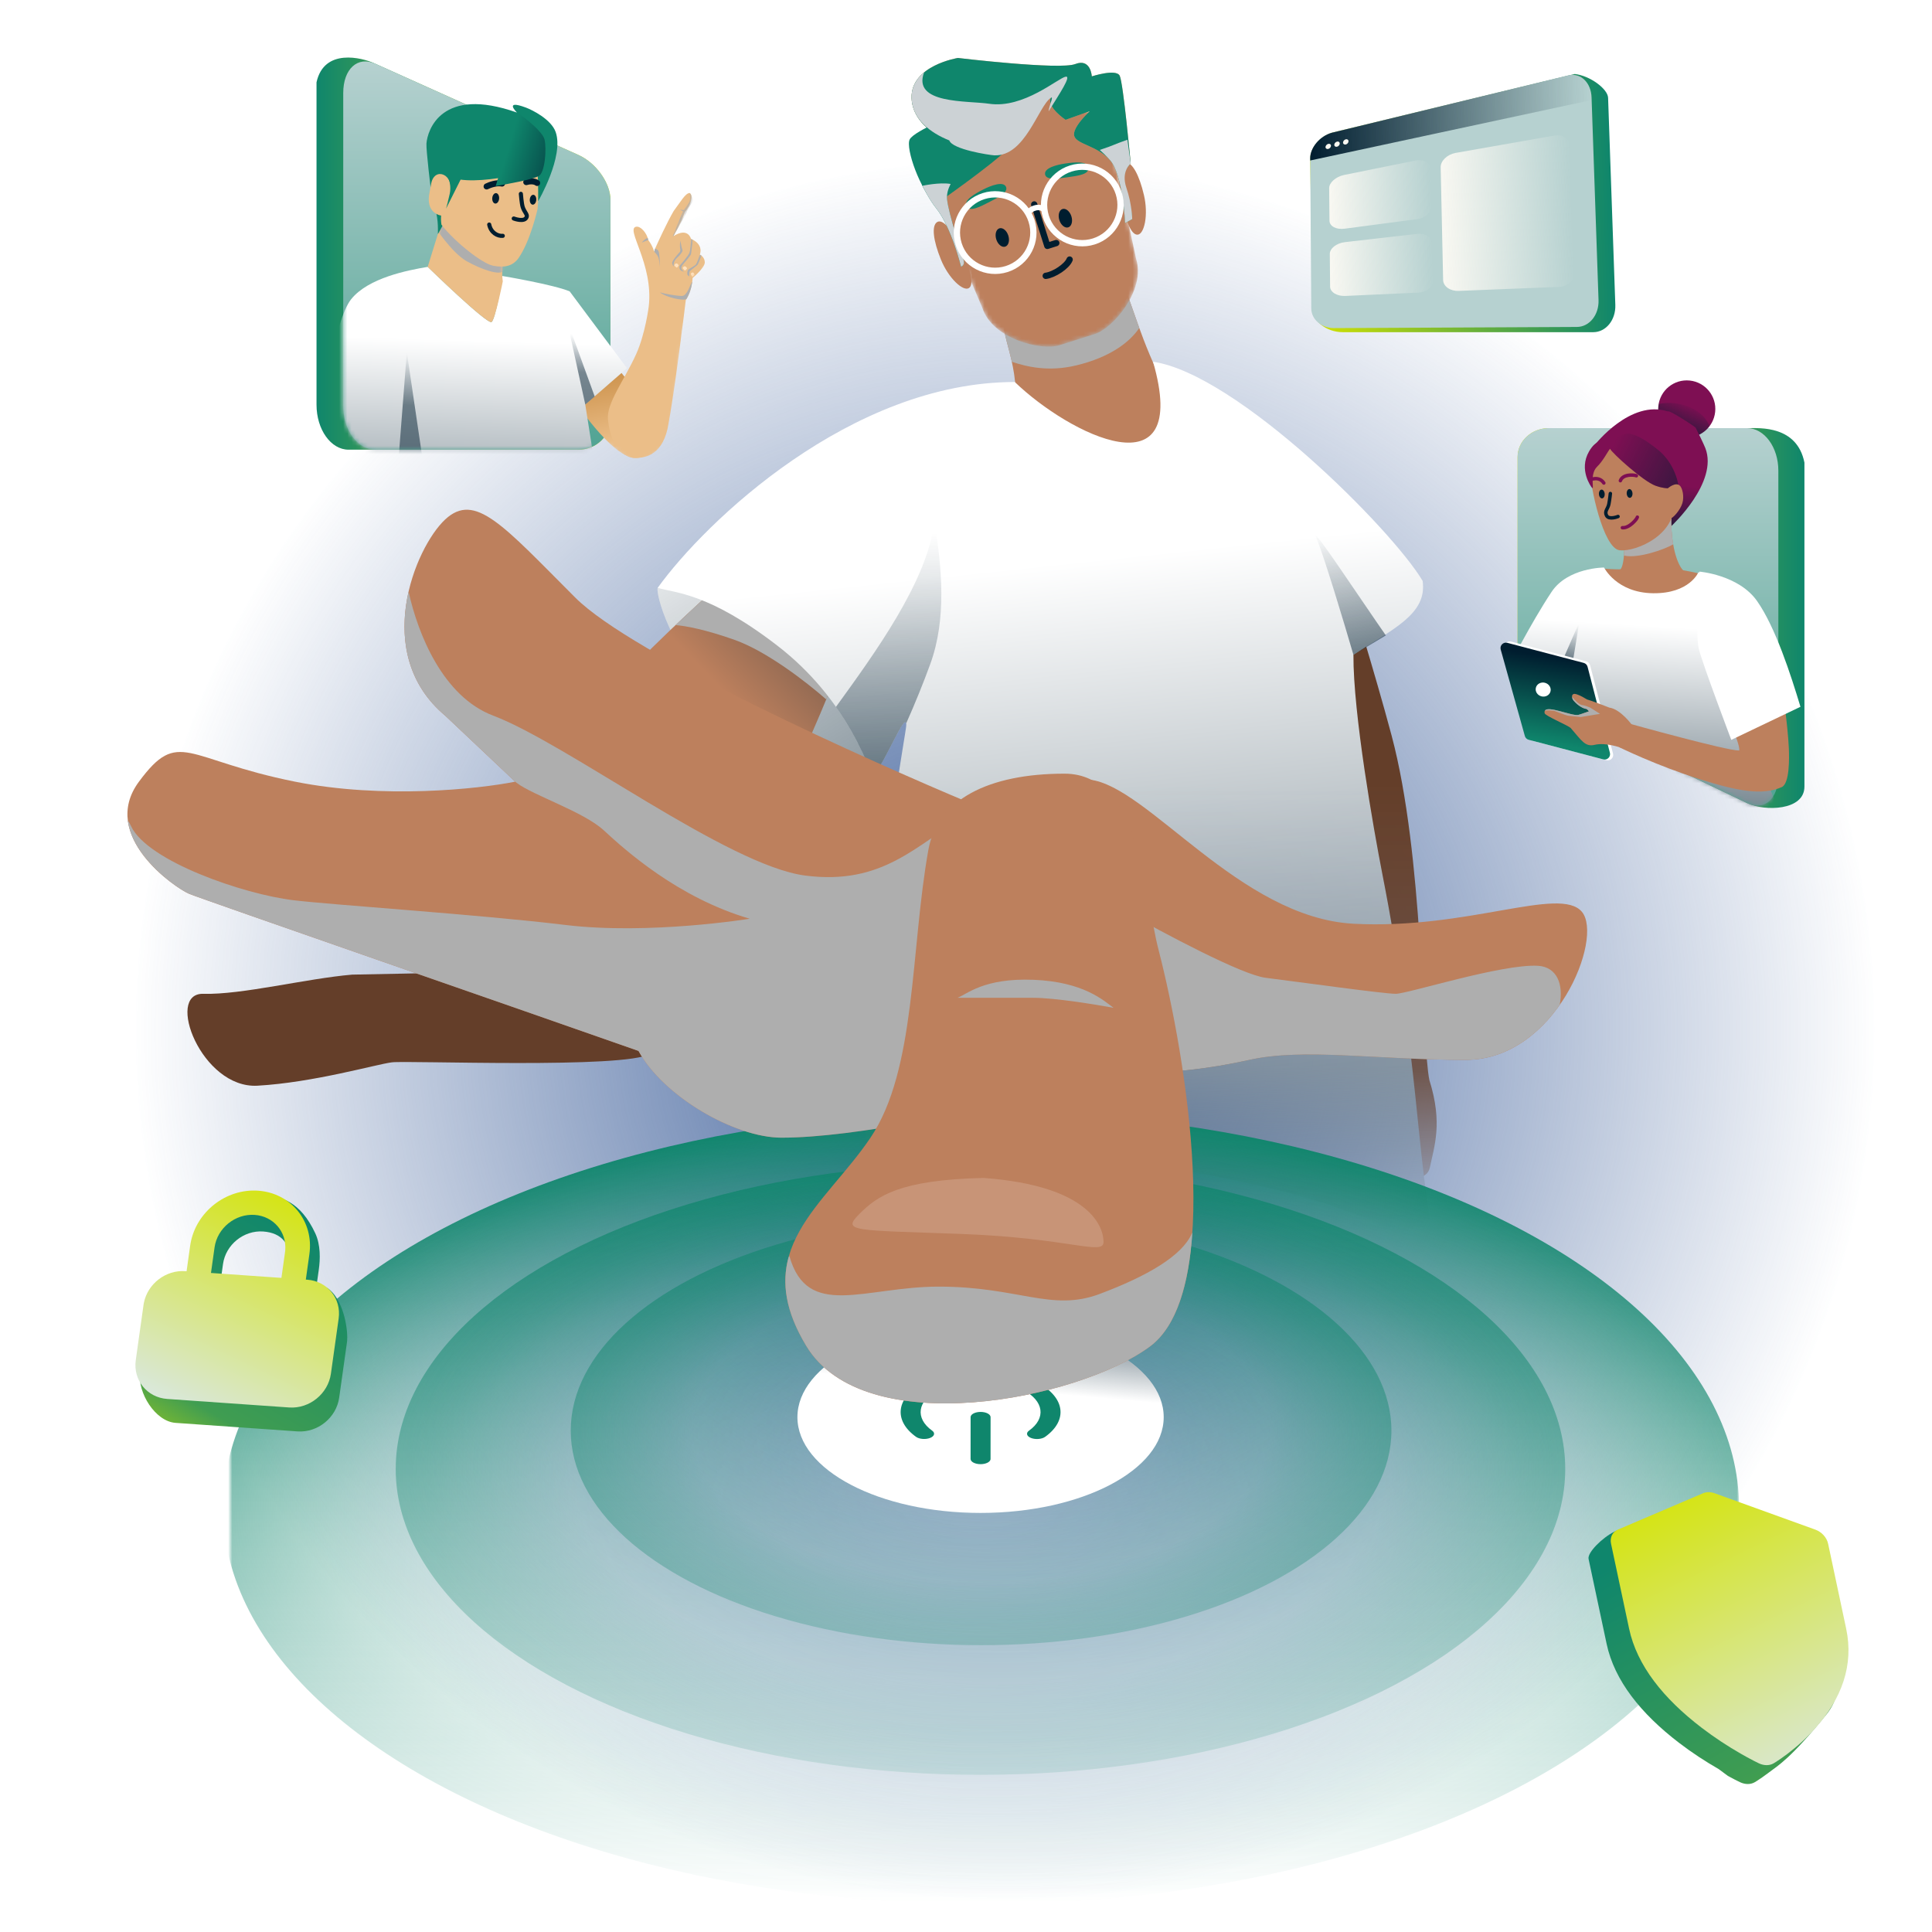 <svg width="470" height="470" viewBox="0 0 470 470" fill="none" xmlns="http://www.w3.org/2000/svg">
<circle cx="244.5" cy="250.5" r="211.5" fill="url(#paint0_radial_13920_131334)"/>
<mask id="mask0_13920_131334" style="mask-type:alpha" maskUnits="userSpaceOnUse" x="86" y="13" width="298" height="298">
<rect x="86" y="13" width="298" height="298" fill="url(#paint1_linear_13920_131334)"/>
</mask>
<g mask="url(#mask0_13920_131334)">
<path d="M244.127 78.384C244.031 83.753 249.787 92.322 245.616 107.212C243.322 115.401 264.436 125.538 276.92 122.182C287.134 119.437 289.445 104.399 286.208 99.125C279.015 87.403 276.084 76.036 274.035 71.177C271.987 66.318 244.223 73.016 244.127 78.384Z" fill="#BD805D"/>
<g style="mix-blend-mode:multiply">
<path d="M244.134 78.896C244.241 81.261 245.314 84.221 246.146 88.014C249.682 89.176 254.976 90.54 261.831 88.888C270.244 86.861 274.913 83.123 277.152 79.788C276.031 76.702 275.167 74.08 274.43 72.164C272.574 74.761 269.401 77.593 261.088 79.596C252.582 81.646 247.809 80.069 244.134 78.896Z" fill="#AEAEAE"/>
</g>
<mask id="mask1_13920_131334" style="mask-type:alpha" maskUnits="userSpaceOnUse" x="227" y="21" width="50" height="64">
<path d="M242.889 22.254C254.571 18.554 267.037 25.024 270.737 36.706L276.387 62.988C278.785 70.559 270.742 79.859 266.343 81.252L257.682 83.995C253.284 85.388 241.353 82.415 238.955 74.843L228.445 50.1C224.745 38.418 231.214 25.952 242.896 22.252L242.889 22.254Z" fill="#BD805D"/>
</mask>
<g mask="url(#mask1_13920_131334)">
<path d="M242.889 22.254C254.571 18.554 267.037 25.024 270.737 36.706L276.387 62.988C278.785 70.559 270.742 79.859 266.343 81.252L257.682 83.995C253.284 85.388 241.353 82.415 238.955 74.843L228.445 50.1C224.745 38.418 231.214 25.952 242.896 22.252L242.889 22.254Z" fill="#BD805D"/>
</g>
<path d="M254.233 42.386C254.019 40.883 256.973 40.09 259.128 39.78C261.284 39.47 264.557 39.108 264.795 40.762C265.033 42.417 262.263 42.763 259.734 43.119C257.197 43.478 254.447 43.889 254.233 42.386Z" fill="#0F866C"/>
<path d="M244.706 45.402C244.016 44.05 241.144 45.102 239.203 46.09C237.263 47.078 234.378 48.666 235.135 50.155C235.893 51.645 238.357 50.333 240.63 49.169C242.911 48.002 245.396 46.755 244.706 45.402Z" fill="#0F866C"/>
<path d="M254.395 67.104C256.396 66.859 259.559 64.795 260.21 63.144" stroke="#001D2F" stroke-width="1.532" stroke-linecap="round" stroke-linejoin="round"/>
<path d="M278.291 47.47C279.419 52.31 278.372 57.021 276.72 57.092C275.068 57.163 273.644 53.092 272.755 48.255C271.886 43.532 272.151 39.584 273.81 39.511C275.462 39.44 277.165 42.638 278.293 47.477L278.291 47.47Z" fill="#BD805D"/>
<path d="M228.887 63.116C230.751 67.722 234.319 70.972 235.71 70.079C237.101 69.186 235.922 65.037 233.865 60.571C231.808 56.105 229.367 53.133 227.969 54.028C226.577 54.921 227.026 58.516 228.889 63.123L228.887 63.116Z" fill="#BD805D"/>
<path d="M243.131 33.96C232.978 37.501 221.983 31.748 221.763 23.836C221.542 15.924 233.033 14.101 233.033 14.101C233.033 14.101 257.781 17.062 261.581 15.581C265.381 14.1 265.603 18.584 265.603 18.584C265.603 18.584 271.516 16.663 272.389 18.418C273.263 20.172 275.07 39.785 275.07 39.785C275.07 39.785 272.501 41.693 273.874 45.726C275.246 49.758 275.437 53.292 275.437 53.292L273.707 54.244C273.707 54.244 273.163 42.555 270.068 38.997C266.974 35.438 261.942 35.135 261.334 33.09C260.726 31.046 265.083 27.063 265.083 27.063L259.229 29.148C259.229 29.148 254.612 26.095 255.62 23.792C256.629 21.489 246.036 32.937 243.121 33.955L243.131 33.96Z" fill="#F4A377"/>
<path d="M228.043 34.327C229.21 36.107 233.164 39.576 233.213 40.957C233.244 41.78 232.104 43.093 231.257 44.75C230.687 45.859 230.255 47.122 230.392 48.483C230.738 51.881 233.937 61.73 234.389 63.157C234.841 64.585 233.796 64.869 233.796 64.869C233.796 64.869 231.448 55.226 227.709 50.61C226.068 48.583 224.391 45.195 224.391 45.195C224.391 45.195 225.194 40.013 225.099 39.663C224.924 39.035 228.033 34.322 228.033 34.322L228.043 34.327Z" fill="#0F866C"/>
<path d="M227.648 49.686C223.889 46.386 220.224 36.041 221.304 33.914C222.383 31.787 233.559 27.24 235.834 26.733C238.11 26.227 248.431 32.686 245.068 36.274C241.706 39.862 227.648 49.686 227.648 49.686Z" fill="#0F866C"/>
<path d="M243.131 33.96C232.978 37.501 221.983 31.748 221.763 23.836C221.542 15.924 233.033 14.101 233.033 14.101C233.033 14.101 257.781 17.062 261.581 15.581C265.381 14.1 265.603 18.584 265.603 18.584C265.603 18.584 271.516 16.663 272.389 18.418C273.263 20.172 275.07 39.785 275.07 39.785C275.07 39.785 272.501 41.693 273.874 45.726C275.246 49.758 275.437 53.292 275.437 53.292L273.707 54.244C273.707 54.244 273.163 42.555 270.068 38.997C266.974 35.438 261.942 35.135 261.334 33.09C260.726 31.046 265.083 27.063 265.083 27.063L259.229 29.148C259.229 29.148 254.612 26.095 255.62 23.792C256.629 21.489 246.036 32.937 243.121 33.955L243.131 33.96Z" fill="#0F866C"/>
<g style="mix-blend-mode:multiply">
<path d="M255.636 23.795C256.458 23.233 255.109 25.937 255.099 27.083C257.788 22.748 260.663 18.473 259.29 18.646C257.528 18.871 249.051 26.499 240.63 25.239C235.276 24.443 221.908 25.376 224.798 17.614C223.022 19.073 221.683 21.084 221.762 23.836C221.903 28.94 226.27 32.31 230.943 34.162C231.657 36.364 240.736 37.726 241.833 37.783C249.409 38.153 252.538 25.911 255.636 23.795Z" fill="#CCD2D5"/>
<path d="M270.074 38.995C273.169 42.553 273.713 54.242 273.713 54.242L275.435 53.292C275.435 53.292 275.391 49.72 274.019 45.688C272.639 41.657 275.069 39.785 275.069 39.785C275.069 39.785 274.736 37.28 274.266 33.993C270.286 35.381 271.647 35.117 267.538 36.473C268.329 37.167 269.18 37.976 270.076 39.002L270.074 38.995Z" fill="#CCD2D5"/>
</g>
<g style="mix-blend-mode:multiply">
<path d="M231.26 44.751C230.69 45.859 230.258 47.123 230.395 48.484C230.741 51.881 233.94 61.73 234.392 63.158C234.844 64.586 233.799 64.869 233.799 64.869C233.799 64.869 231.452 55.227 227.712 50.611C226.071 48.584 224.395 45.195 224.395 45.195C224.395 45.195 228.496 44.293 231.25 44.746L231.26 44.751Z" fill="#CCD2D5"/>
</g>
<path d="M251.594 49.735L254.787 59.816L256.964 59.126" stroke="#001D2F" stroke-width="1.532" stroke-linecap="round" stroke-linejoin="round"/>
<path d="M250.181 51.794C250.9 50.479 253.043 50.007 254.02 51.038" stroke="white" stroke-width="1.328" stroke-linecap="round" stroke-linejoin="round"/>
<path d="M244.898 65.448C249.796 63.896 252.51 58.667 250.958 53.769C249.407 48.87 244.178 46.157 239.28 47.709C234.381 49.26 231.668 54.489 233.219 59.387C234.771 64.286 239.999 66.999 244.898 65.448Z" stroke="white" stroke-width="1.532" stroke-linecap="round" stroke-linejoin="round"/>
<path d="M266.105 58.731C271.003 57.18 273.717 51.951 272.165 47.053C270.614 42.154 265.385 39.441 260.487 40.992C255.588 42.544 252.875 47.772 254.426 52.671C255.978 57.569 261.206 60.283 266.105 58.731Z" stroke="white" stroke-width="1.532" stroke-linecap="round" stroke-linejoin="round"/>
<path d="M244.535 60.002C245.344 59.746 245.683 58.541 245.294 57.31C244.904 56.08 243.932 55.29 243.124 55.546C242.316 55.802 241.976 57.007 242.366 58.238C242.756 59.468 243.727 60.258 244.535 60.002Z" fill="#001D2F"/>
<path d="M259.879 55.309C260.688 55.053 261.027 53.847 260.637 52.617C260.248 51.386 259.276 50.596 258.468 50.852C257.659 51.108 257.32 52.313 257.71 53.544C258.099 54.775 259.071 55.565 259.879 55.309Z" fill="#001D2F"/>
<path d="M338.545 178.967C334.446 163.579 328.072 143.134 328.072 143.134L305.965 146.998L290.689 173.57L325.151 282.519C329.735 282.033 346.436 290.965 347.866 283.915C348.883 278.901 351.039 273.278 347.731 262.776C345.853 253.742 346.329 208.187 338.545 178.967Z" fill="#643E29"/>
<path d="M212.504 188.958C215.751 183.297 211.782 172.255 197.94 158.786C184.098 145.317 160.524 141.911 160.002 143C159.481 144.089 162.606 158.145 176.448 171.614C190.29 185.083 205.752 189.838 212.504 188.958Z" fill="white"/>
<path d="M212.504 188.958C215.751 183.297 211.782 172.255 197.94 158.786C184.098 145.317 160.524 141.911 160.002 143C159.481 144.089 162.606 158.145 176.448 171.614C190.291 185.083 205.752 189.838 212.504 188.958Z" fill="url(#paint2_linear_13920_131334)"/>
<path d="M172.679 217.11C181.389 217.654 199.156 175.979 206.951 155.074L173.738 143.393C156.676 158.662 123.849 191.024 129.037 198.316C135.52 207.431 161.792 216.431 172.679 217.11Z" fill="url(#paint3_linear_13920_131334)"/>
<g style="mix-blend-mode:multiply">
<path d="M173.158 143.917C170.509 146.298 167.509 149.064 164.348 152.066C166.663 152.243 171.518 153.107 178.716 155.666C186.527 158.444 196.074 165.834 201.003 170.153C202.37 166.855 203.645 163.674 204.794 160.727L203.519 159.757L173.158 143.917Z" fill="#AEAEAE"/>
</g>
<path d="M246.871 92.93C260.137 105.722 289.89 120.599 280.502 88C301.002 91 338.761 128.955 346.081 141.3C347.26 149.37 338.921 152.977 329.25 159.292C329.168 173.55 334.208 202.012 336.238 212.384C345.31 258.733 344.28 279.028 349.084 303.67C325.793 292.659 314.153 289.395 280.812 283.335C247.472 277.275 213.728 282.746 212.596 281C207.014 272.394 210.002 247.384 216.002 222.384C214.166 210.303 220.557 177.717 220.478 176.262C220.308 173.14 216.22 183.423 212.502 189C210.992 186.334 205.965 170.074 189.127 157.084C172.29 144.095 164.209 144.292 160.001 143C171.501 127 207.002 92.93 246.871 92.93Z" fill="url(#paint4_linear_13920_131334)"/>
<path d="M320.218 130.84C322.009 134.981 326.984 151.534 329.248 159.293L337.135 154.573C331.232 146.135 318.428 126.699 320.218 130.84Z" fill="url(#paint5_linear_13920_131334)"/>
<path d="M227.321 127C225.531 141.537 212.684 159.085 203.365 171.964C209.196 180.229 211.548 187.319 212.5 189C216.092 183.613 220.028 173.837 220.446 175.988C222.568 171.232 224.652 166.092 226.322 161.5C230.321 150.499 229.13 138 227.321 127Z" fill="url(#paint6_linear_13920_131334)"/>
</g>
<mask id="mask2_13920_131334" style="mask-type:alpha" maskUnits="userSpaceOnUse" x="56" y="272" width="367" height="191">
<rect x="56" y="272" width="367" height="191" fill="url(#paint7_linear_13920_131334)"/>
</mask>
<g mask="url(#mask2_13920_131334)">
<ellipse cx="184.399" cy="96.441" rx="184.399" ry="96.441" transform="matrix(1 0 0 -1 54.27 463.238)" fill="url(#paint8_radial_13920_131334)"/>
<ellipse cx="142.255" cy="74.399" rx="142.255" ry="74.399" transform="matrix(1 0 0 -1 96.266 431.77)" fill="url(#paint9_radial_13920_131334)"/>
<ellipse cx="99.823" cy="52.207" rx="99.823" ry="52.207" transform="matrix(1 0 0 -1 138.844 400.226)" fill="url(#paint10_radial_13920_131334)"/>
</g>
<g filter="url(#filter0_d_13920_131334)">
<ellipse cx="44.554" cy="23.302" rx="44.554" ry="23.302" transform="matrix(1 0 0 -1 193.988 368.052)" fill="white"/>
</g>
<ellipse cx="44.554" cy="23.302" rx="44.554" ry="23.302" transform="matrix(1 0 0 -1 193.988 368.052)" fill="url(#paint11_linear_13920_131334)"/>
<path fill-rule="evenodd" clip-rule="evenodd" d="M254.236 349.552C259.884 345.516 259.114 339.879 252.303 336.303C244.708 332.315 232.391 332.315 224.796 336.303C217.99 339.876 217.215 345.507 222.848 349.542C223.64 350.109 225.16 350.233 226.244 349.819C227.328 349.405 227.565 348.61 226.774 348.043C222.545 345.014 223.128 340.78 228.239 338.097C233.934 335.106 243.164 335.106 248.859 338.097C253.975 340.782 254.554 345.021 250.314 348.05C249.522 348.617 249.757 349.412 250.84 349.827C251.923 350.241 253.444 350.118 254.236 349.552ZM238.542 356.19C239.788 356.19 240.816 355.7 240.957 355.068L240.973 354.919L240.979 344.751C240.98 344.049 239.892 343.48 238.55 343.48C237.304 343.48 236.276 343.97 236.135 344.602L236.119 344.751L236.113 354.919C236.112 355.621 237.2 356.19 238.542 356.19Z" fill="#0F866C"/>
<path d="M49.463 241.766C58.824 242.032 74.509 238.047 85.677 237.098L146.816 235.902C147.678 240.045 162.85 253.394 158.127 256.359C152.223 260.066 99.163 257.94 95.3 258.438C91.437 258.936 76.298 263.342 62.654 264.119C49.009 264.896 40.102 241.5 49.463 241.766Z" fill="#643E29"/>
<path d="M139.935 145.368C153.956 159.389 211.177 184.965 236.331 195.513L276.74 261.725C250.125 267.405 211.541 276.765 190.12 276.765C178.698 276.765 161.334 266.694 155.329 255.659C130.013 246.733 48.699 218.59 45.973 217.422C42.565 215.961 24.064 203.303 33.801 190.158C43.538 177.013 44.999 184.803 71.776 190.158C93.197 194.442 116.404 191.943 125.329 190.158L108.29 174.092C90.276 159 100.987 133.197 108.29 126.381C115.593 119.565 122.408 127.841 139.935 145.368Z" fill="url(#paint12_linear_13920_131334)"/>
<g style="mix-blend-mode:multiply">
<path d="M99.398 143.922C101.646 154.182 107.727 169.458 119.974 174.092C137.987 180.908 177.027 210.566 195.889 213C214.75 215.434 222.861 205.575 234.87 198.434L244.607 266.594C239.013 268.296 231.67 270.508 224.048 272.772C211.149 275.11 199.12 276.765 190.12 276.765C178.699 276.765 161.334 266.694 155.329 255.659C130.012 246.733 48.699 218.59 45.973 217.422C43.397 216.318 32.212 208.822 31.094 199.555C31.325 199.893 31.589 200.363 31.889 201C35.889 209.5 59.217 217.539 71.389 219C81.126 220.168 116.889 222.5 137.389 225C157.889 227.5 182.389 223.5 182.389 223.5C164.889 218.395 151.952 206.674 146.889 202C141.984 197.472 129.699 193.497 125.69 190.45L125.329 190.158L108.29 174.092C98.218 165.653 97.127 153.866 99.398 143.922Z" fill="#AEAEAE"/>
</g>
<path d="M329.319 224.724C301.568 223.264 279.173 191.132 265.055 189.671L282.581 260.751C285.34 260.751 293.487 260.167 304.003 257.83C317.148 254.909 334.674 257.83 356.582 257.83C378.491 257.83 390.175 228.132 384.82 221.803C379.464 215.474 357.069 226.185 329.319 224.724Z" fill="url(#paint13_linear_13920_131334)"/>
<g style="mix-blend-mode:multiply">
<path d="M272.836 221.235C283.447 227.218 302.134 237.149 307.896 237.87C315.685 238.843 336.617 241.764 339.54 241.764C342.461 241.764 365.343 234.461 374.106 234.948C378.79 235.208 380.412 239.501 379.423 244.483C374.328 251.737 366.504 257.83 356.581 257.83C334.673 257.83 317.146 254.909 304.001 257.83C293.485 260.167 285.338 260.751 282.579 260.751L272.836 221.235Z" fill="#AEAEAE"/>
</g>
<path d="M225.853 206.711C228.043 194.54 240.458 188.211 258.958 188.211C277.458 188.211 278.432 218.071 281.84 231.054C288.656 257.506 297.809 313.818 279.893 327.45C262.366 340.595 210.273 350.819 196.154 327.45C182.036 304.081 200.536 293.371 211.734 276.818C222.931 260.265 221.471 231.054 225.853 206.711Z" fill="#BD805D"/>
<g style="mix-blend-mode:multiply">
<path d="M290.069 299.835C289.234 312.279 286.29 322.584 279.895 327.45C262.368 340.595 210.276 350.819 196.157 327.45C190.969 318.864 190.187 311.987 191.827 305.901C191.893 305.782 191.961 305.662 192.031 305.542C196.413 321.121 210.273 313 228.391 313C247.777 313 255.808 319.173 267.492 314.792C279.176 310.41 287.453 305.542 289.887 300.187C289.947 300.054 290.009 299.938 290.069 299.835Z" fill="#AEAEAE"/>
</g>
<path d="M209.065 295.318C213.447 290.936 218.802 287.041 239.25 286.555C265.54 288.502 268.461 298.726 268.461 302.134C268.461 305.542 260.185 301.16 233.895 300.186C207.605 299.213 204.684 299.699 209.065 295.318Z" fill="#C89477"/>
<g style="mix-blend-mode:multiply">
<path d="M232.922 242.738C235.194 241.926 239.251 237.869 251.422 238.356C263.593 238.843 268.462 243.387 270.896 245.172C266.515 244.361 256.485 242.738 251.422 242.738H232.922Z" fill="#AEAEAE"/>
</g>
<path fill-rule="evenodd" clip-rule="evenodd" d="M411.326 366.953C411.326 366.953 395.737 371.103 392.736 372.604C389.735 374.104 386.131 377.725 386.452 379.234L390.843 399.895C392.746 408.849 399.209 416.903 408.479 423.991C411.627 426.398 414.891 428.525 418.093 430.359L420.347 432.028C421.63 432.733 422.647 433.249 423.322 433.566C424.554 434.145 425.886 434.145 426.872 433.566L427.496 433.183C428.2 432.734 429.137 432.09 430.235 431.259C432.658 429.425 435.607 427.826 444.357 417.022C447.344 413.332 448.035 408.849 446.132 399.895L441.74 379.234C441.42 377.725 440.192 376.368 438.641 375.808L414.128 366.953C413.153 366.601 412.15 366.601 411.326 366.953Z" fill="url(#paint14_linear_13920_131334)"/>
<path fill-rule="evenodd" clip-rule="evenodd" d="M414.312 363.264L393.563 372.119C392.25 372.679 391.6 374.036 391.92 375.544L396.312 396.205C398.215 405.16 404.678 413.214 413.948 420.301C417.096 422.709 420.36 424.835 423.562 426.669L424.931 427.438C426.214 428.144 427.231 428.659 427.906 428.977C429.138 429.555 430.47 429.555 431.456 428.977L432.08 428.594C432.783 428.145 433.721 427.501 434.819 426.669C437.242 424.835 439.601 422.709 441.726 420.301C447.983 413.214 451.022 405.16 449.119 396.205L444.727 375.544C444.406 374.036 443.179 372.679 441.628 372.119L417.114 363.264C416.14 362.912 415.137 362.912 414.312 363.264Z" fill="url(#paint15_linear_13920_131334)"/>
<path fill-rule="evenodd" clip-rule="evenodd" d="M63.031 290.499C55.237 289.954 48.849 297.821 47.435 305.451L47.331 306.092L46.46 312.309L46.127 312.286C41.387 311.955 36.996 315.362 36.073 319.981L35.985 320.499L34.1 333.915C33.414 338.795 37.789 345.8 42.705 346.144L72.372 348.218C77.288 348.562 81.829 344.885 82.514 340.006L84.4 326.589C84.782 323.87 83.721 316.718 80.15 313.713C78.099 311.988 77.971 314.513 75.795 314.361L76.674 315.135L77.548 308.917C77.909 306.347 78.035 302.862 76.674 299.977C73.067 292.328 68.452 290.878 63.031 290.499ZM64.02 299.587C68.584 299.906 70.828 302.72 70.461 307.204L70.406 307.705L69.532 313.923L53.382 313.713L54.253 307.496C54.914 302.797 59.286 299.256 64.02 299.587Z" fill="url(#paint16_linear_13920_131334)"/>
<path fill-rule="evenodd" clip-rule="evenodd" d="M62.789 289.66C54.995 289.115 47.779 294.772 46.366 302.403L46.261 303.043L45.39 309.261L45.058 309.238C40.318 308.906 35.927 312.314 35.004 316.933L34.916 317.451L33.031 330.867C32.345 335.747 35.774 339.981 40.689 340.325L70.357 342.399C75.272 342.743 79.813 339.066 80.499 334.186L82.384 320.77C83.07 315.89 79.641 311.656 74.726 311.312L74.397 311.289L75.27 305.072C76.388 297.12 70.8 290.22 62.789 289.66ZM61.961 295.55C66.526 295.869 69.759 299.672 69.392 304.156L69.336 304.657L68.463 310.874L51.324 309.676L52.195 303.458C52.855 298.76 57.228 295.219 61.961 295.55Z" fill="url(#paint17_linear_13920_131334)"/>
<path d="M90.876 15.318L140.705 37.688C145.013 39.622 148.508 44.52 148.508 48.631V101.956C148.508 106.066 145.013 109.397 140.705 109.397H84.802C80.494 109.397 77 104.498 77 98.454V20.03C78.838 11.564 88.198 14.114 90.876 15.318Z" fill="url(#paint18_linear_13920_131334)"/>
<path d="M91.302 15.507L140.709 37.688C145.017 39.621 148.511 44.52 148.511 48.631V101.955C148.511 106.066 145.017 109.397 140.709 109.397H91.302C86.994 109.397 83.5 104.64 83.5 98.771V22.631C83.5 16.762 86.994 13.574 91.302 15.507Z" fill="url(#paint19_linear_13920_131334)"/>
<mask id="mask3_13920_131334" style="mask-type:alpha" maskUnits="userSpaceOnUse" x="83" y="14" width="93" height="100">
<path d="M91.302 15.507L140.709 23.849C145.017 25.782 176 49.015 176 53.126L166.366 80.933L163.084 107.743L155.844 113C155.844 115.338 147.492 106.379 145.678 107.743C144.303 108.777 142.567 109.397 140.709 109.397H91.302C86.994 109.397 83.5 104.64 83.5 98.771V22.631C83.5 16.762 86.994 13.574 91.302 15.507Z" fill="url(#paint20_linear_13920_131334)"/>
</mask>
<g mask="url(#mask3_13920_131334)">
<path d="M160.685 102.578L150.384 89.719L139.849 97.605C139.849 97.605 148.598 110.802 154.201 111.388C159.805 111.975 160.685 102.578 160.685 102.578Z" fill="url(#paint21_linear_13920_131334)"/>
<path d="M82.065 145.776L150.667 151.091L142.381 98.412L152.531 89.58L138.584 70.882C134.737 69.257 122.487 67.174 122.175 67.136L122.052 68.727C122.052 68.727 120.527 77.477 119.611 78.33C118.696 79.181 104.048 64.923 104.048 64.923C99.147 65.743 89.602 67.6 85.436 72.779C81.27 77.959 78.101 100.455 78.101 100.455L82.062 145.782L82.065 145.776Z" fill="url(#paint22_linear_13920_131334)"/>
<path d="M96.808 113.576L98.969 85.68L103.148 114.067L96.808 113.576Z" fill="url(#paint23_linear_13920_131334)"/>
<path d="M137.875 77.758L142.382 98.412L144.671 96.452L137.875 77.758Z" fill="url(#paint24_linear_13920_131334)"/>
<path d="M107.319 54.362L104.046 64.921C104.046 64.921 118.692 79.178 119.61 78.328C120.526 77.477 122.314 68.46 122.314 68.46L122.171 67.133C122.238 65.706 122.137 65.107 122.452 63.508" fill="#EBBE88"/>
<mask id="mask4_13920_131334" style="mask-type:alpha" maskUnits="userSpaceOnUse" x="104" y="54" width="19" height="25">
<path d="M107.319 54.362L104.046 64.921C104.046 64.921 118.692 79.178 119.61 78.328C120.526 77.477 122.314 68.46 122.314 68.46L122.171 67.133C122.238 65.706 122.137 65.107 122.452 63.508" fill="#EBBE88"/>
</mask>
<g mask="url(#mask4_13920_131334)">
<g style="mix-blend-mode:multiply">
<path d="M123.553 63.432L109.417 51.424L105.646 54.971C105.646 54.971 109.865 61.499 113.544 63.556C117.224 65.612 121.442 66.973 122.361 66.01C123.28 65.048 123.553 63.432 123.553 63.432Z" fill="#AEAEAE"/>
</g>
</g>
<path d="M106.579 40.629C106.633 41.194 105.851 46.136 105.81 50.554C106.773 53.73 106.486 56.57 106.523 56.959L110.534 49.768L111.32 42.329L106.579 40.629Z" fill="#0F866C"/>
<path d="M108.496 46.023L109.653 45.367L114.139 38.318C120.817 42.014 129.692 38.223 131.759 37.296L131.876 37.034L130.77 50.864C130.77 50.864 129.02 58.698 126.158 62.761C124.687 64.849 122.577 65.141 119.958 64.643C117.339 64.145 110.619 58.862 107.392 54.651C107.392 54.651 107.218 53.655 107.3 52.588C107.3 52.588 107.651 49.304 108.499 46.023L108.496 46.023Z" fill="#EBBE88"/>
<path d="M120.489 49.522C120.95 49.557 121.367 49.018 121.422 48.316C121.476 47.615 121.147 47.018 120.686 46.982C120.225 46.946 119.808 47.486 119.753 48.187C119.699 48.889 120.028 49.486 120.489 49.522Z" fill="#001D2F"/>
<path d="M129.578 49.787C130.013 49.821 130.408 49.311 130.459 48.649C130.51 47.987 130.199 47.423 129.764 47.389C129.329 47.356 128.935 47.865 128.884 48.527C128.832 49.189 129.143 49.753 129.578 49.787Z" fill="#001D2F"/>
<path d="M126.712 47.153C126.712 47.153 126.898 49.527 127.15 50.333C127.532 51.56 128.316 52.126 128.143 52.722C127.714 54.206 124.981 53.156 124.981 53.156" stroke="#001D2F" stroke-linecap="round" stroke-linejoin="round"/>
<path d="M119.011 54.629C119.401 56.6 121.07 57.5 122.31 57.37" stroke="#001D2F" stroke-linecap="round" stroke-linejoin="round"/>
<path fill-rule="evenodd" clip-rule="evenodd" d="M130.918 48.956C130.918 48.956 130.974 44.446 130.764 41.604C130.573 41.044 113.057 46.649 107.62 42.031L104.863 46.573C104.863 46.573 103.631 36.438 103.742 34.932C103.98 31.682 107.353 20.87 125.755 27.378C125.755 27.378 122.452 24.134 127.921 26.164C129.472 26.74 134.099 29.03 135.183 32.133C137.259 38.072 130.918 48.956 130.918 48.956Z" fill="#0F866C"/>
<path d="M109.484 47.016C110.63 42.485 105.791 40.441 104.914 44.562C104.89 44.626 104.385 47.479 104.363 47.552C103.788 52.338 107.68 52.491 107.68 52.491" fill="#EBBE88"/>
<path d="M119.863 44.046C120.552 43.878 121.38 43.767 122.152 43.908L122.305 43.939L122.378 43.96C122.731 44.08 122.943 44.45 122.857 44.822C122.772 45.193 122.419 45.434 122.049 45.387L121.975 45.374L121.882 45.355C121.408 45.269 120.815 45.329 120.212 45.476C119.581 45.63 119.019 45.86 118.709 46.016C118.346 46.199 117.903 46.053 117.72 45.69C117.537 45.327 117.683 44.884 118.046 44.701C118.449 44.498 119.117 44.228 119.863 44.046Z" fill="#001D2F"/>
<path d="M128.028 44.302C128.574 44.121 129.866 43.91 130.67 44.507" stroke="#001D2F" stroke-width="1.472" stroke-linecap="round"/>
<path d="M154.829 55.145C151.921 55.48 159.089 64.161 157.808 74.675C157.808 74.675 156.96 81.256 154.786 86.091C151.899 92.509 147.517 98.011 147.901 102.046C148.574 109.121 152.216 111.388 154.352 111.401C156.488 111.413 160.785 111.135 162.376 104.389C164.092 95.819 166.836 72.979 166.836 72.979C166.836 72.979 168.307 71.023 168.49 67.615C168.49 67.615 171.517 65.126 171.459 63.779C171.403 62.434 170.244 61.945 170.244 61.945C170.244 61.945 171.348 59.495 168.098 58.115C168.098 58.115 167.433 55.194 163.813 57.45C163.813 57.45 165.461 54.704 166.623 51.531C167.948 50.198 168.777 47.405 167.742 46.942C166.687 47.057 165.593 49.066 163.892 51.32C162.243 54.15 160.23 58.567 159.364 60.492C159.154 61.239 159.154 61.239 159.154 61.239C159.154 61.239 158.804 59.837 157.696 58.378C157.37 56.673 155.877 55.023 154.829 55.145Z" fill="#EBBE88"/>
<g style="mix-blend-mode:multiply">
<path d="M156.121 59.019C156.347 58.731 156.964 57.985 157.581 57.91L157.697 58.377L156.121 59.019Z" fill="#AEAEAE"/>
</g>
<g style="mix-blend-mode:multiply">
<path d="M168.372 68.759C168.071 70.81 167.338 72.18 167.003 72.719C166.937 72.76 166.871 72.796 166.804 72.823C166.046 73.131 162.103 72.407 160.524 71.115C161.516 71.446 164.728 72.022 165.952 71.994C167.175 71.967 167.958 69.096 168.359 68.516L168.372 68.759Z" fill="#AEAEAE"/>
</g>
<path d="M125.882 27.406C127.891 28.797 132.019 32.051 132.464 33.939C133.019 36.298 132.559 42.168 130.983 42.877C129.014 43.763 124.398 44.597 120.594 45.261L125.882 27.406Z" fill="url(#paint25_linear_13920_131334)"/>
<path d="M109.403 47.156C109.777 45.475 109.346 43.945 109.078 43.467L109.732 42.907L112.125 43.55L108.514 50.751C108.654 50.253 109.028 48.837 109.403 47.156Z" fill="#0F866C"/>
<g style="mix-blend-mode:multiply">
<path d="M160.12 62.535C159.915 62.031 159.389 61.461 159.152 61.239L159.363 60.492C159.514 60.504 160.021 60.665 160.226 61.169C160.431 61.674 160.528 63.839 160.551 64.859C160.493 64.294 160.326 63.04 160.12 62.535Z" fill="#AEAEAE"/>
</g>
<mask id="mask5_13920_131334" style="mask-type:alpha" maskUnits="userSpaceOnUse" x="147" y="46" width="25" height="66">
<path d="M154.829 55.144C151.921 55.479 159.089 64.161 157.808 74.675C157.808 74.675 156.96 81.256 154.786 86.091C151.899 92.509 147.517 98.011 147.901 102.046C148.574 109.121 152.216 111.387 154.352 111.4C156.488 111.413 160.785 111.135 162.376 104.388C164.092 95.819 166.836 72.978 166.836 72.978C166.836 72.978 168.307 71.022 168.49 67.614C168.49 67.614 171.517 65.125 171.459 63.779C171.403 62.434 170.244 61.945 170.244 61.945C170.244 61.945 171.348 59.494 168.098 58.114C168.098 58.114 167.433 55.194 163.813 57.45C163.813 57.45 165.461 54.704 166.623 51.531C167.948 50.198 168.777 47.405 167.742 46.942C166.687 47.056 165.593 49.066 163.892 51.319C162.243 54.15 160.23 58.567 159.364 60.491C159.154 61.238 159.154 61.238 159.154 61.238C159.154 61.238 158.804 59.837 157.696 58.377C157.37 56.673 155.877 55.023 154.829 55.144Z" fill="#EBBE88"/>
</mask>
<g mask="url(#mask5_13920_131334)">
<g style="mix-blend-mode:multiply">
<path d="M167.729 49.078C168.019 48.49 167.858 47.409 167.742 46.942C168.096 47.092 168.511 48.172 168.675 48.694C168.149 49.569 167.093 51.38 167.074 51.623C167.055 51.866 164.768 55.77 163.708 57.622C163.744 57.166 163.794 57.17 164.106 56.431C164.255 56.076 165.439 53.023 166.175 51.401L165.44 51.038L166.389 51.112C166.826 50.514 167.484 49.576 167.729 49.078Z" fill="#AEAEAE"/>
</g>
<g style="mix-blend-mode:multiply">
<path d="M167.675 61.593C167.964 61.005 168.081 58.978 168.097 58.115L168.54 58.302C168.411 59.309 168.137 61.538 168.118 61.78C168.095 62.084 166.399 64.077 166.249 64.231C165.42 65.083 165.727 65.601 166.411 66.076C165.501 66.005 165.249 65.314 165.268 65.071C165.291 64.767 165.303 64.616 165.467 64.476C165.63 64.336 167.312 62.329 167.675 61.593Z" fill="#AEAEAE"/>
</g>
<g style="mix-blend-mode:multiply">
<path d="M165.467 60.506C165.364 60.254 165.425 59.078 165.468 58.522C165.584 58.989 165.815 59.953 165.805 60.075C165.794 60.226 166.062 60.705 166.038 61.009C166.015 61.312 165.337 62.176 164.847 62.596C164.454 62.932 163.69 63.727 163.912 64.813C163.814 64.755 163.599 64.514 163.515 64.019C163.431 63.524 164.742 61.977 165.408 61.265C165.47 61.117 165.569 60.758 165.467 60.506Z" fill="#AEAEAE"/>
</g>
<g style="mix-blend-mode:multiply">
<path d="M169.294 64.315C169.565 63.969 170.038 62.591 170.241 61.945L170.684 62.132C170.431 62.774 169.889 64.116 169.749 64.35C169.574 64.642 167.962 65.738 167.787 66.03C167.647 66.263 167.666 66.936 167.693 67.244C167.596 67.186 167.373 67.036 167.261 66.905C167.121 66.742 167.18 65.983 167.355 65.691C167.53 65.399 168.955 64.746 169.294 64.315Z" fill="#AEAEAE"/>
</g>
<path d="M168.912 66.986C169.047 66.886 168.84 66.263 168.457 66.28C168.328 66.306 168.058 66.502 168.052 66.589C168.043 66.698 168.262 67.155 168.38 67.274C168.498 67.393 168.777 67.085 168.912 66.986Z" fill="#FFE1BD"/>
<path d="M167.101 65.406C167.232 65.283 166.891 64.708 166.471 64.795C166.333 64.845 166.071 65.087 166.08 65.174C166.09 65.283 166.415 65.692 166.567 65.788C166.719 65.883 166.97 65.528 167.101 65.406Z" fill="#FFE1BD"/>
<path d="M165.077 64.642C165.192 64.505 164.784 63.976 164.378 64.112C164.247 64.179 164.016 64.451 164.035 64.537C164.059 64.644 164.431 65.01 164.593 65.086C164.756 65.163 164.962 64.78 165.077 64.642Z" fill="#FFE1BD"/>
</g>
</g>
<path d="M425.425 104.152H376.802C372.598 104.152 369.189 107.298 369.189 111.188V161.631C369.189 165.517 372.598 170.297 376.802 172.308L425.069 195.39C429.273 197.401 438.965 197.256 438.965 191.358V112.537C437.171 103.49 428.038 104.152 425.425 104.152Z" fill="url(#paint26_linear_13920_131334)"/>
<path d="M425.008 104.152H376.797C372.594 104.152 369.184 107.298 369.184 111.188V161.631C369.184 165.518 372.594 170.298 376.797 172.309L425.008 195.362C429.211 197.373 432.621 194.369 432.621 188.656V114.499C432.621 108.786 429.211 104.152 425.008 104.152Z" fill="url(#paint27_linear_13920_131334)"/>
<mask id="mask6_13920_131334" style="mask-type:alpha" maskUnits="userSpaceOnUse" x="362" y="92" width="71" height="104">
<path d="M425.008 92H376.797C372.594 92 369.184 107.298 369.184 111.188L362.903 151.246L369.184 161.564C369.184 165.451 372.594 170.298 376.797 172.309L425.008 195.362C429.211 197.373 432.621 194.369 432.621 188.656V102.347C432.621 96.634 429.211 92 425.008 92Z" fill="url(#paint28_linear_13920_131334)"/>
</mask>
<g mask="url(#mask6_13920_131334)">
<path d="M370.328 166.816C370.328 166.816 365.181 178.325 361.92 190.502C359.36 200.066 357.402 214.18 357.402 214.18L363.024 216.295C363.024 216.295 383.77 173.299 383.77 173.299L370.328 166.816Z" fill="#BD805D"/>
<circle cx="410.343" cy="99.482" r="6.945" transform="rotate(5.988 410.343 99.482)" fill="#7E0F53"/>
<path d="M407.366 98.088C411.498 98.522 414.815 100.823 415.881 103.672C414.461 105.545 412.126 106.653 409.617 106.39C405.803 105.99 403.035 102.572 403.435 98.757C403.452 98.592 403.476 98.43 403.505 98.269C404.709 98.019 406.016 97.947 407.366 98.088Z" fill="url(#paint29_linear_13920_131334)"/>
<path fill-rule="evenodd" clip-rule="evenodd" d="M405.757 100.095C405.82 99.495 413.184 104.31 412.543 104.137C412.941 104.864 414.5 108.088 414.853 108.994C418.117 117.322 406.62 127.948 406.62 127.948L388.003 108.207C387.977 108.204 396.651 97.087 405.757 100.095Z" fill="url(#paint30_linear_13920_131334)"/>
<path d="M388.742 150.902C390.846 152.704 391.052 153.748 394.536 154.957C407.582 159.462 413.904 148.688 416.648 141.122C414.932 139.888 413.237 139.473 412.257 139.265C411.304 139.06 410.295 138.875 409.467 138.735C408.075 137.43 406.328 132.477 406.599 125.126L405.957 125.217L395.096 127.003C395.096 127.003 395.239 130.417 395.143 133.596C395.065 136.091 394.748 137.956 394.219 138.48C393.366 138.575 390.06 138.333 390.06 138.333C389.905 138.554 391.693 144.623 388.742 150.902Z" fill="#BD805D"/>
<g style="mix-blend-mode:multiply">
<path d="M406.6 125.126C406.497 127.931 406.687 130.387 407.04 132.425C404.745 133.765 398.429 135.877 395.229 135.178L395.054 135.16C395.095 134.675 395.127 134.151 395.144 133.596C395.24 130.418 395.098 127.003 395.098 127.003L405.958 125.217L406.6 125.126Z" fill="#AEAEAE"/>
</g>
<path d="M394.022 133.866C398.054 134.289 408.574 129.892 407.122 121.123C405.671 112.353 406.53 106.171 397.471 107.118C388.382 108.089 387.183 111.732 386.944 114.763C386.705 117.795 389.99 133.443 394.022 133.866Z" fill="#BD805D"/>
<path d="M394.678 128.375C396.346 128.55 398.276 126.223 398.32 125.806" stroke="#7E0F53" stroke-width="0.839" stroke-linecap="round"/>
<path d="M391.754 120.059C391.754 120.059 391.623 121.382 391.396 122.598C391.168 123.814 390.241 124.343 390.836 125.443C391.432 126.544 393.623 125.65 393.623 125.65" stroke="#001D2F" stroke-width="0.839" stroke-linecap="round" stroke-linejoin="round"/>
<path fill-rule="evenodd" clip-rule="evenodd" d="M386.57 109.822C388.308 106.816 390.041 107.13 391.107 107.769C398.115 102.258 404.105 107.709 404.105 107.709C406.097 113.847 411.226 116.704 411.226 116.704C411.226 116.704 408.327 120.194 402.746 118.16C399.682 117.043 392.121 110.168 391.672 109.172C390.942 110.097 390.034 112.063 388.506 113.56C386.494 115.532 388.151 119.836 387.138 118.474C387.164 118.477 383.964 114.319 386.57 109.822Z" fill="#7E0F53"/>
<path d="M395.885 105.473C397.723 105.516 400.11 106.821 403.403 109.477C406.013 111.583 407.882 115.005 408.366 118.429L407.18 118.723C405.967 118.891 404.486 118.795 402.743 118.16C399.788 117.083 392.647 110.645 391.743 109.298L391.64 109.087C392.25 107.743 392.921 106.764 393.713 106.167C394.46 105.832 395.186 105.608 395.885 105.473Z" fill="url(#paint31_linear_13920_131334)"/>
<path d="M405.753 118.776C405.753 118.776 407.645 117.115 408.692 118.179C409.223 118.706 409.795 120.668 409.27 122.416C408.765 124.102 406.853 126.261 406.276 126.127C405.7 125.992 405.753 118.776 405.753 118.776Z" fill="#BD805D"/>
<path fill-rule="evenodd" clip-rule="evenodd" d="M422.269 160.707C420.266 169.008 435.922 204.829 435.922 204.829L362.692 204.77C362.692 204.77 370.788 175.867 371.842 174.107C372.049 173.772 380.476 167.326 380.003 166.003C379.799 165.432 376.875 170.827 376.875 170.827L365.378 164.996C367.597 161.276 372.219 151.905 377.449 143.994C381.393 138.057 390.22 138.06 390.22 138.06C390.22 138.06 393.265 144.204 402.134 144.317C411.029 144.433 413.185 139.204 413.185 139.204C413.185 139.204 420.87 141.064 423.091 143.247C423.473 143.63 424.886 149.834 422.269 160.707Z" fill="url(#paint32_linear_13920_131334)"/>
<path d="M384.203 151.347L380.185 160.538L382.493 161.767L384.203 151.347Z" fill="url(#paint33_linear_13920_131334)"/>
<path d="M396.51 121.109C396.897 121.081 397.176 120.582 397.135 119.994C397.094 119.406 396.747 118.951 396.36 118.978C395.974 119.005 395.694 119.504 395.735 120.093C395.777 120.681 396.124 121.136 396.51 121.109Z" fill="#001D2F"/>
<path d="M389.748 121.243C390.135 121.216 390.415 120.717 390.373 120.128C390.332 119.54 389.985 119.085 389.598 119.112C389.212 119.139 388.932 119.638 388.973 120.227C389.015 120.815 389.362 121.27 389.748 121.243Z" fill="#001D2F"/>
<path d="M397.301 115.163C397.581 115.185 397.843 115.227 398.053 115.285L398.245 115.349L398.32 115.388C398.483 115.495 398.554 115.706 398.479 115.894C398.404 116.082 398.209 116.186 398.017 116.152L397.935 116.128L397.822 116.092C397.686 116.054 397.485 116.018 397.236 115.999C396.912 115.974 396.535 115.98 396.166 116.04C395.406 116.164 394.8 116.488 394.582 117.085C394.503 117.302 394.262 117.415 394.045 117.335C393.827 117.256 393.715 117.015 393.794 116.798C394.169 115.771 395.164 115.354 396.032 115.213C396.476 115.14 396.921 115.134 397.301 115.163Z" fill="#7E0F53"/>
<path d="M390.524 117.284C389.681 115.959 388.263 115.921 387.55 116.08L387.417 116.115L387.338 116.146C387.166 116.238 387.076 116.441 387.133 116.635C387.19 116.829 387.375 116.951 387.57 116.935L387.653 116.919L387.748 116.895C388.257 116.783 389.239 116.827 389.816 117.734C389.94 117.93 390.2 117.987 390.395 117.863C390.59 117.739 390.648 117.48 390.524 117.284Z" fill="#7E0F53"/>
</g>
<path fill-rule="evenodd" clip-rule="evenodd" d="M385.88 160.882C386.342 161.003 386.703 161.365 386.823 161.827L392.402 183.325C392.656 184.302 391.764 185.19 390.789 184.934L373.116 180.291C372.665 180.173 372.31 179.825 372.182 179.377L365.992 157.718C365.711 156.735 366.608 155.819 367.597 156.079L385.88 160.882Z" fill="white"/>
<path fill-rule="evenodd" clip-rule="evenodd" d="M385.265 161.262C385.727 161.384 386.088 161.745 386.208 162.207L391.64 183.125C391.894 184.102 391.003 184.99 390.027 184.734L371.887 179.968C371.433 179.849 371.077 179.498 370.951 179.046L365.08 158.013C364.806 157.031 365.701 156.122 366.687 156.381L385.265 161.262Z" fill="url(#paint34_linear_13920_131334)"/>
<ellipse cx="375.412" cy="167.751" rx="1.835" ry="1.704" transform="rotate(14.72 375.412 167.751)" fill="white"/>
<path d="M433.513 166.77C433.513 166.77 434.93 176.529 435.174 182.016C435.282 184.453 435.377 190.619 433.444 191.48C428.739 193.576 422.682 192.43 413.867 189.669C402.876 186.226 393.908 181.774 393.908 181.774L396.471 176.061C396.471 176.061 420.103 182.649 423.102 182.581C423.47 180.765 418.539 170.804 418.539 170.804L433.513 166.77Z" fill="#BD805D"/>
<path d="M383.004 168.793C383.839 168.881 384.688 169.342 386.071 170.157C387.031 170.41 390.063 171.577 391.525 172.148C394.214 172.518 396.984 176.317 397.002 176.342L394.448 181.96C394.41 181.946 390.737 180.537 387.933 181.198C385.593 181.75 384.768 180.16 382.13 177.133C381.59 176.512 375.9 174.161 375.765 173.515C375.193 170.925 382.302 174.317 383.974 173.913C384.691 173.727 385.57 173.379 386.563 173.037C386.402 172.851 386.213 172.663 385.991 172.479C384.74 172.348 383.344 171.095 382.83 170.461C382.223 169.711 382.289 168.855 383.004 168.793Z" fill="#BD805D"/>
<g style="mix-blend-mode:multiply">
<path d="M382.499 169.583C382.997 170.197 384.159 171.444 384.826 171.514C385.493 171.584 386.465 171.967 386.867 172.149L389.238 173.663L384.52 174.432L381.601 174.126C380.767 174.038 378.353 172.943 377.936 172.899C377.607 172.864 376.504 172.749 375.824 172.884C376.632 171.599 382.477 174.274 383.973 173.913C384.689 173.727 385.568 173.379 386.562 173.037C386.4 172.851 386.211 172.663 385.989 172.479C384.738 172.348 383.343 171.095 382.829 170.461C382.692 170.292 382.59 170.116 382.521 169.946L382.499 169.583Z" fill="#AEAEAE"/>
</g>
<path fill-rule="evenodd" clip-rule="evenodd" d="M413.43 139.058C413.43 139.058 422.94 139.832 427.426 146.19C431.912 152.548 435.668 164.206 438 171.941C438 171.941 421.167 179.985 421.171 179.985C421.171 179.985 414.291 161.844 413.294 157.931C412.297 154.018 413.43 139.058 413.43 139.058Z" fill="white"/>
<path d="M391.202 23.784L392.962 74.177C393.09 77.844 390.683 80.811 387.59 80.811H326.667C322.472 80.811 319.376 77.877 319.294 75.536L318.732 38.659C318.713 35.959 321.139 33.084 324.145 32.251L383.095 18C386.82 18.408 391.127 21.642 391.202 23.784Z" fill="url(#paint35_linear_13920_131334)"/>
<path d="M387.18 23.692L388.877 73.019C389.003 76.602 386.653 79.519 383.626 79.536L324.498 79.819C321.471 79.836 319.012 77.694 318.994 75.044L318.737 38.559C318.72 35.917 321.09 33.1 324.03 32.284L381.622 18.308C384.569 17.692 387.063 20.108 387.18 23.692Z" fill="#B6D1D0"/>
<path d="M318.727 38.559C318.709 35.917 321.079 33.1 324.019 32.284L381.619 18.308C384.566 17.692 387.061 20.108 387.178 23.692L387.2 24.342L318.735 39.042L318.735 38.559H318.727Z" fill="url(#paint36_linear_13920_131334)"/>
<path d="M328.055 34.351C328.067 34.701 327.763 35.059 327.399 35.151C327.035 35.242 326.728 35.034 326.724 34.692C326.712 34.351 327.016 33.984 327.38 33.892C327.744 33.801 328.051 34.001 328.055 34.351Z" fill="#F9F8F2"/>
<path d="M325.922 34.901C325.934 35.242 325.629 35.601 325.266 35.692C324.902 35.784 324.595 35.584 324.591 35.242C324.579 34.901 324.884 34.551 325.247 34.451C325.611 34.351 325.918 34.559 325.922 34.901Z" fill="#F9F8F2"/>
<path d="M323.789 35.442C323.801 35.784 323.496 36.134 323.133 36.234C322.769 36.326 322.462 36.126 322.458 35.792C322.447 35.459 322.751 35.101 323.115 35.001C323.478 34.901 323.785 35.101 323.789 35.442Z" fill="#F9F8F2"/>
<path d="M344.634 53.327L327.112 55.635C325.087 55.91 323.439 55.043 323.425 53.693L323.349 45.785C323.335 44.434 324.953 42.993 326.964 42.568L344.361 39.051C346.365 38.659 348.024 39.593 348.061 41.126L348.249 50.093C348.278 51.626 346.669 53.077 344.643 53.335L344.634 53.327Z" fill="url(#paint37_linear_13920_131334)"/>
<path d="M379.333 69.794L354.835 70.769C352.795 70.852 351.111 69.669 351.073 68.119L350.474 40.701C350.437 39.151 352.042 37.592 354.055 37.209L378.173 32.976C380.179 32.642 381.862 33.801 381.915 35.551L382.929 66.494C382.99 68.244 381.382 69.719 379.333 69.794Z" fill="url(#paint38_linear_13920_131334)"/>
<path d="M344.985 71.186L327.302 71.994C325.262 72.094 323.592 71.077 323.578 69.719L323.502 61.802C323.488 60.452 325.119 59.152 327.153 58.91L344.711 56.902C346.738 56.677 348.41 57.743 348.438 59.277L348.627 68.252C348.655 69.785 347.033 71.102 344.985 71.186Z" fill="url(#paint39_linear_13920_131334)"/>
<defs>
<filter id="filter0_d_13920_131334" x="163.988" y="291.448" width="149.109" height="106.603" filterUnits="userSpaceOnUse" color-interpolation-filters="sRGB">
<feFlood flood-opacity="0" result="BackgroundImageFix"/>
<feColorMatrix in="SourceAlpha" type="matrix" values="0 0 0 0 0 0 0 0 0 0 0 0 0 0 0 0 0 0 127 0" result="hardAlpha"/>
<feOffset/>
<feGaussianBlur stdDeviation="15"/>
<feComposite in2="hardAlpha" operator="out"/>
<feColorMatrix type="matrix" values="0 0 0 0 0.831 0 0 0 0 0.89 0 0 0 0 0 0 0 0 1 0"/>
<feBlend mode="normal" in2="BackgroundImageFix" result="effect1_dropShadow_13920_131334"/>
<feBlend mode="normal" in="SourceGraphic" in2="effect1_dropShadow_13920_131334" result="shape"/>
</filter>
<radialGradient id="paint0_radial_13920_131334" cx="0" cy="0" r="1" gradientUnits="userSpaceOnUse" gradientTransform="translate(244.5 250.5) scale(211.5)">
<stop stop-color="#365996"/>
<stop offset="1" stop-color="#365996" stop-opacity="0"/>
</radialGradient>
<linearGradient id="paint1_linear_13920_131334" x1="235" y1="13" x2="235" y2="311" gradientUnits="userSpaceOnUse">
<stop offset="0.597" stop-color="#001D2F"/>
<stop offset="0.829" stop-color="#001D2F" stop-opacity="0.777"/>
<stop offset="0.959" stop-color="#001D2F" stop-opacity="0"/>
</linearGradient>
<linearGradient id="paint2_linear_13920_131334" x1="147.194" y1="123.954" x2="197.912" y2="208.926" gradientUnits="userSpaceOnUse">
<stop stop-color="#001D2F" stop-opacity="0"/>
<stop offset="1" stop-color="#001D2F" stop-opacity="0.5"/>
</linearGradient>
<linearGradient id="paint3_linear_13920_131334" x1="225.724" y1="107.721" x2="169.787" y2="161.715" gradientUnits="userSpaceOnUse">
<stop stop-color="#001D2F"/>
<stop offset="1" stop-color="#BD805D"/>
</linearGradient>
<linearGradient id="paint4_linear_13920_131334" x1="240.076" y1="138.774" x2="267.675" y2="399.55" gradientUnits="userSpaceOnUse">
<stop stop-color="white"/>
<stop offset="1" stop-color="#001D2F"/>
</linearGradient>
<linearGradient id="paint5_linear_13920_131334" x1="329.216" y1="158.669" x2="322.602" y2="129.049" gradientUnits="userSpaceOnUse">
<stop stop-color="#001D2F" stop-opacity="0.5"/>
<stop offset="1" stop-color="#001D2F" stop-opacity="0"/>
</linearGradient>
<linearGradient id="paint6_linear_13920_131334" x1="221.453" y1="186.504" x2="219.68" y2="129.856" gradientUnits="userSpaceOnUse">
<stop stop-color="#001D2F" stop-opacity="0.5"/>
<stop offset="1" stop-color="#001D2F" stop-opacity="0"/>
</linearGradient>
<linearGradient id="paint7_linear_13920_131334" x1="239.5" y1="463" x2="239.5" y2="272" gradientUnits="userSpaceOnUse">
<stop stop-color="#001D2F" stop-opacity="0"/>
<stop offset="1" stop-color="#001D2F"/>
</linearGradient>
<radialGradient id="paint8_radial_13920_131334" cx="0" cy="0" r="1" gradientUnits="userSpaceOnUse" gradientTransform="translate(184.399 96.441) rotate(90) scale(96.441 184.399)">
<stop stop-color="#0F866C" stop-opacity="0.01"/>
<stop offset="0.703" stop-color="#0F866C" stop-opacity="0.302"/>
<stop offset="1" stop-color="#0F866C"/>
</radialGradient>
<radialGradient id="paint9_radial_13920_131334" cx="0" cy="0" r="1" gradientUnits="userSpaceOnUse" gradientTransform="translate(142.255 74.399) rotate(90) scale(74.399 142.255)">
<stop stop-color="#0F866C" stop-opacity="0.01"/>
<stop offset="0.703" stop-color="#0F866C" stop-opacity="0.302"/>
<stop offset="1" stop-color="#0F866C"/>
</radialGradient>
<radialGradient id="paint10_radial_13920_131334" cx="0" cy="0" r="1" gradientUnits="userSpaceOnUse" gradientTransform="translate(99.823 52.207) rotate(90) scale(52.207 99.823)">
<stop stop-color="#0F866C" stop-opacity="0.01"/>
<stop offset="0.703" stop-color="#0F866C" stop-opacity="0.302"/>
<stop offset="1" stop-color="#0F866C"/>
</radialGradient>
<linearGradient id="paint11_linear_13920_131334" x1="46.513" y1="59.052" x2="44.013" y2="30.552" gradientUnits="userSpaceOnUse">
<stop stop-color="#001D2F"/>
<stop offset="1" stop-color="#001D2F" stop-opacity="0"/>
</linearGradient>
<linearGradient id="paint12_linear_13920_131334" x1="245.582" y1="211.58" x2="293.831" y2="268.714" gradientUnits="userSpaceOnUse">
<stop stop-color="#BD805D"/>
<stop offset="1" stop-color="#001D2F"/>
</linearGradient>
<linearGradient id="paint13_linear_13920_131334" x1="340.03" y1="251.501" x2="333.803" y2="291.608" gradientUnits="userSpaceOnUse">
<stop stop-color="#BD805D"/>
<stop offset="1" stop-color="#001D2F"/>
</linearGradient>
<linearGradient id="paint14_linear_13920_131334" x1="419.73" y1="365.948" x2="463.259" y2="446.251" gradientUnits="userSpaceOnUse">
<stop stop-color="#0F866C"/>
<stop offset="0.681" stop-color="#409D51"/>
<stop offset="1" stop-color="#D4E300"/>
</linearGradient>
<linearGradient id="paint15_linear_13920_131334" x1="444.225" y1="436.229" x2="405.904" y2="357.01" gradientUnits="userSpaceOnUse">
<stop stop-color="#DAE8E7"/>
<stop offset="1" stop-color="#D4E300"/>
</linearGradient>
<linearGradient id="paint16_linear_13920_131334" x1="57.443" y1="289.48" x2="21.121" y2="353.275" gradientUnits="userSpaceOnUse">
<stop stop-color="#0F866C"/>
<stop offset="0.681" stop-color="#409D51"/>
<stop offset="1" stop-color="#D4E300"/>
</linearGradient>
<linearGradient id="paint17_linear_13920_131334" x1="43.089" y1="345.853" x2="71.628" y2="285.796" gradientUnits="userSpaceOnUse">
<stop stop-color="#DAE8E7"/>
<stop offset="1" stop-color="#D4E300"/>
</linearGradient>
<linearGradient id="paint18_linear_13920_131334" x1="77" y1="61.698" x2="148.508" y2="61.698" gradientUnits="userSpaceOnUse">
<stop stop-color="#0F866C"/>
<stop offset="1" stop-color="#D4E300"/>
</linearGradient>
<linearGradient id="paint19_linear_13920_131334" x1="116.004" y1="170.191" x2="116.004" y2="14.945" gradientUnits="userSpaceOnUse">
<stop stop-color="#0F866C"/>
<stop offset="1" stop-color="#B6D1D0"/>
</linearGradient>
<linearGradient id="paint20_linear_13920_131334" x1="116.004" y1="170.191" x2="116.004" y2="14.945" gradientUnits="userSpaceOnUse">
<stop stop-color="#0F866C"/>
<stop offset="1" stop-color="#B6D1D0"/>
</linearGradient>
<linearGradient id="paint21_linear_13920_131334" x1="146.228" y1="90.16" x2="149.627" y2="107.37" gradientUnits="userSpaceOnUse">
<stop stop-color="#CB9049"/>
<stop offset="1" stop-color="#EBBE88"/>
</linearGradient>
<linearGradient id="paint22_linear_13920_131334" x1="124.394" y1="83.091" x2="121.434" y2="179.179" gradientUnits="userSpaceOnUse">
<stop stop-color="white"/>
<stop offset="1" stop-color="#001D2F"/>
</linearGradient>
<linearGradient id="paint23_linear_13920_131334" x1="100.164" y1="98.698" x2="101.146" y2="86.026" gradientUnits="userSpaceOnUse">
<stop stop-color="#001D2F" stop-opacity="0.5"/>
<stop offset="1" stop-color="#001D2F" stop-opacity="0"/>
</linearGradient>
<linearGradient id="paint24_linear_13920_131334" x1="140.517" y1="90.545" x2="141.227" y2="81.376" gradientUnits="userSpaceOnUse">
<stop stop-color="#001D2F" stop-opacity="0.5"/>
<stop offset="1" stop-color="#001D2F" stop-opacity="0"/>
</linearGradient>
<linearGradient id="paint25_linear_13920_131334" x1="123.968" y1="34.979" x2="143.387" y2="40.736" gradientUnits="userSpaceOnUse">
<stop stop-color="#0F866C"/>
<stop offset="1" stop-color="#001D2F"/>
</linearGradient>
<linearGradient id="paint26_linear_13920_131334" x1="438.965" y1="150.348" x2="369.189" y2="150.348" gradientUnits="userSpaceOnUse">
<stop stop-color="#0F866C"/>
<stop offset="1" stop-color="#D4E300"/>
</linearGradient>
<linearGradient id="paint27_linear_13920_131334" x1="400.904" y1="255.094" x2="400.904" y2="104.148" gradientUnits="userSpaceOnUse">
<stop stop-color="#0F866C"/>
<stop offset="1" stop-color="#B6D1D0"/>
</linearGradient>
<linearGradient id="paint28_linear_13920_131334" x1="400.904" y1="255.094" x2="400.904" y2="104.149" gradientUnits="userSpaceOnUse">
<stop stop-color="#0F866C"/>
<stop offset="1" stop-color="#B6D1D0"/>
</linearGradient>
<linearGradient id="paint29_linear_13920_131334" x1="409.702" y1="109.717" x2="414.131" y2="99.642" gradientUnits="userSpaceOnUse">
<stop stop-color="#001D2F"/>
<stop offset="1" stop-color="#001D2F" stop-opacity="0"/>
</linearGradient>
<linearGradient id="paint30_linear_13920_131334" x1="399.287" y1="132.653" x2="401.009" y2="117.235" gradientUnits="userSpaceOnUse">
<stop stop-color="#001D2F"/>
<stop offset="1" stop-color="#7E0F53"/>
</linearGradient>
<linearGradient id="paint31_linear_13920_131334" x1="393.183" y1="106.435" x2="424.92" y2="122.066" gradientUnits="userSpaceOnUse">
<stop stop-color="#001D2F" stop-opacity="0"/>
<stop offset="1" stop-color="#001D2F"/>
</linearGradient>
<linearGradient id="paint32_linear_13920_131334" x1="402.027" y1="152.275" x2="396.915" y2="234.438" gradientUnits="userSpaceOnUse">
<stop stop-color="white"/>
<stop offset="1" stop-color="#001D2F"/>
</linearGradient>
<linearGradient id="paint33_linear_13920_131334" x1="379.209" y1="167.776" x2="384.695" y2="152.22" gradientUnits="userSpaceOnUse">
<stop stop-color="#001D2F"/>
<stop offset="1" stop-color="#001D2F" stop-opacity="0"/>
</linearGradient>
<linearGradient id="paint34_linear_13920_131334" x1="382.67" y1="160.58" x2="379.468" y2="181.365" gradientUnits="userSpaceOnUse">
<stop stop-color="#001D2F"/>
<stop offset="1" stop-color="#0F866C"/>
</linearGradient>
<linearGradient id="paint35_linear_13920_131334" x1="318.073" y1="49.401" x2="392.006" y2="46.819" gradientUnits="userSpaceOnUse">
<stop stop-color="#D4E300"/>
<stop offset="1" stop-color="#0F866C"/>
</linearGradient>
<linearGradient id="paint36_linear_13920_131334" x1="318.371" y1="28.625" x2="387.266" y2="26.22" gradientUnits="userSpaceOnUse">
<stop stop-color="#001D2F"/>
<stop offset="1" stop-color="#001D2F" stop-opacity="0"/>
</linearGradient>
<linearGradient id="paint37_linear_13920_131334" x1="323.203" y1="47.326" x2="348.239" y2="46.452" gradientUnits="userSpaceOnUse">
<stop stop-color="#F9F8F2"/>
<stop offset="1" stop-color="#F9F8F2" stop-opacity="0"/>
</linearGradient>
<linearGradient id="paint38_linear_13920_131334" x1="350.505" y1="51.843" x2="382.445" y2="50.728" gradientUnits="userSpaceOnUse">
<stop stop-color="#F9F8F2"/>
<stop offset="1" stop-color="#F9F8F2" stop-opacity="0"/>
</linearGradient>
<linearGradient id="paint39_linear_13920_131334" x1="323.394" y1="64.435" x2="348.588" y2="63.556" gradientUnits="userSpaceOnUse">
<stop stop-color="#F9F8F2"/>
<stop offset="1" stop-color="#F9F8F2" stop-opacity="0"/>
</linearGradient>
</defs>
</svg>
